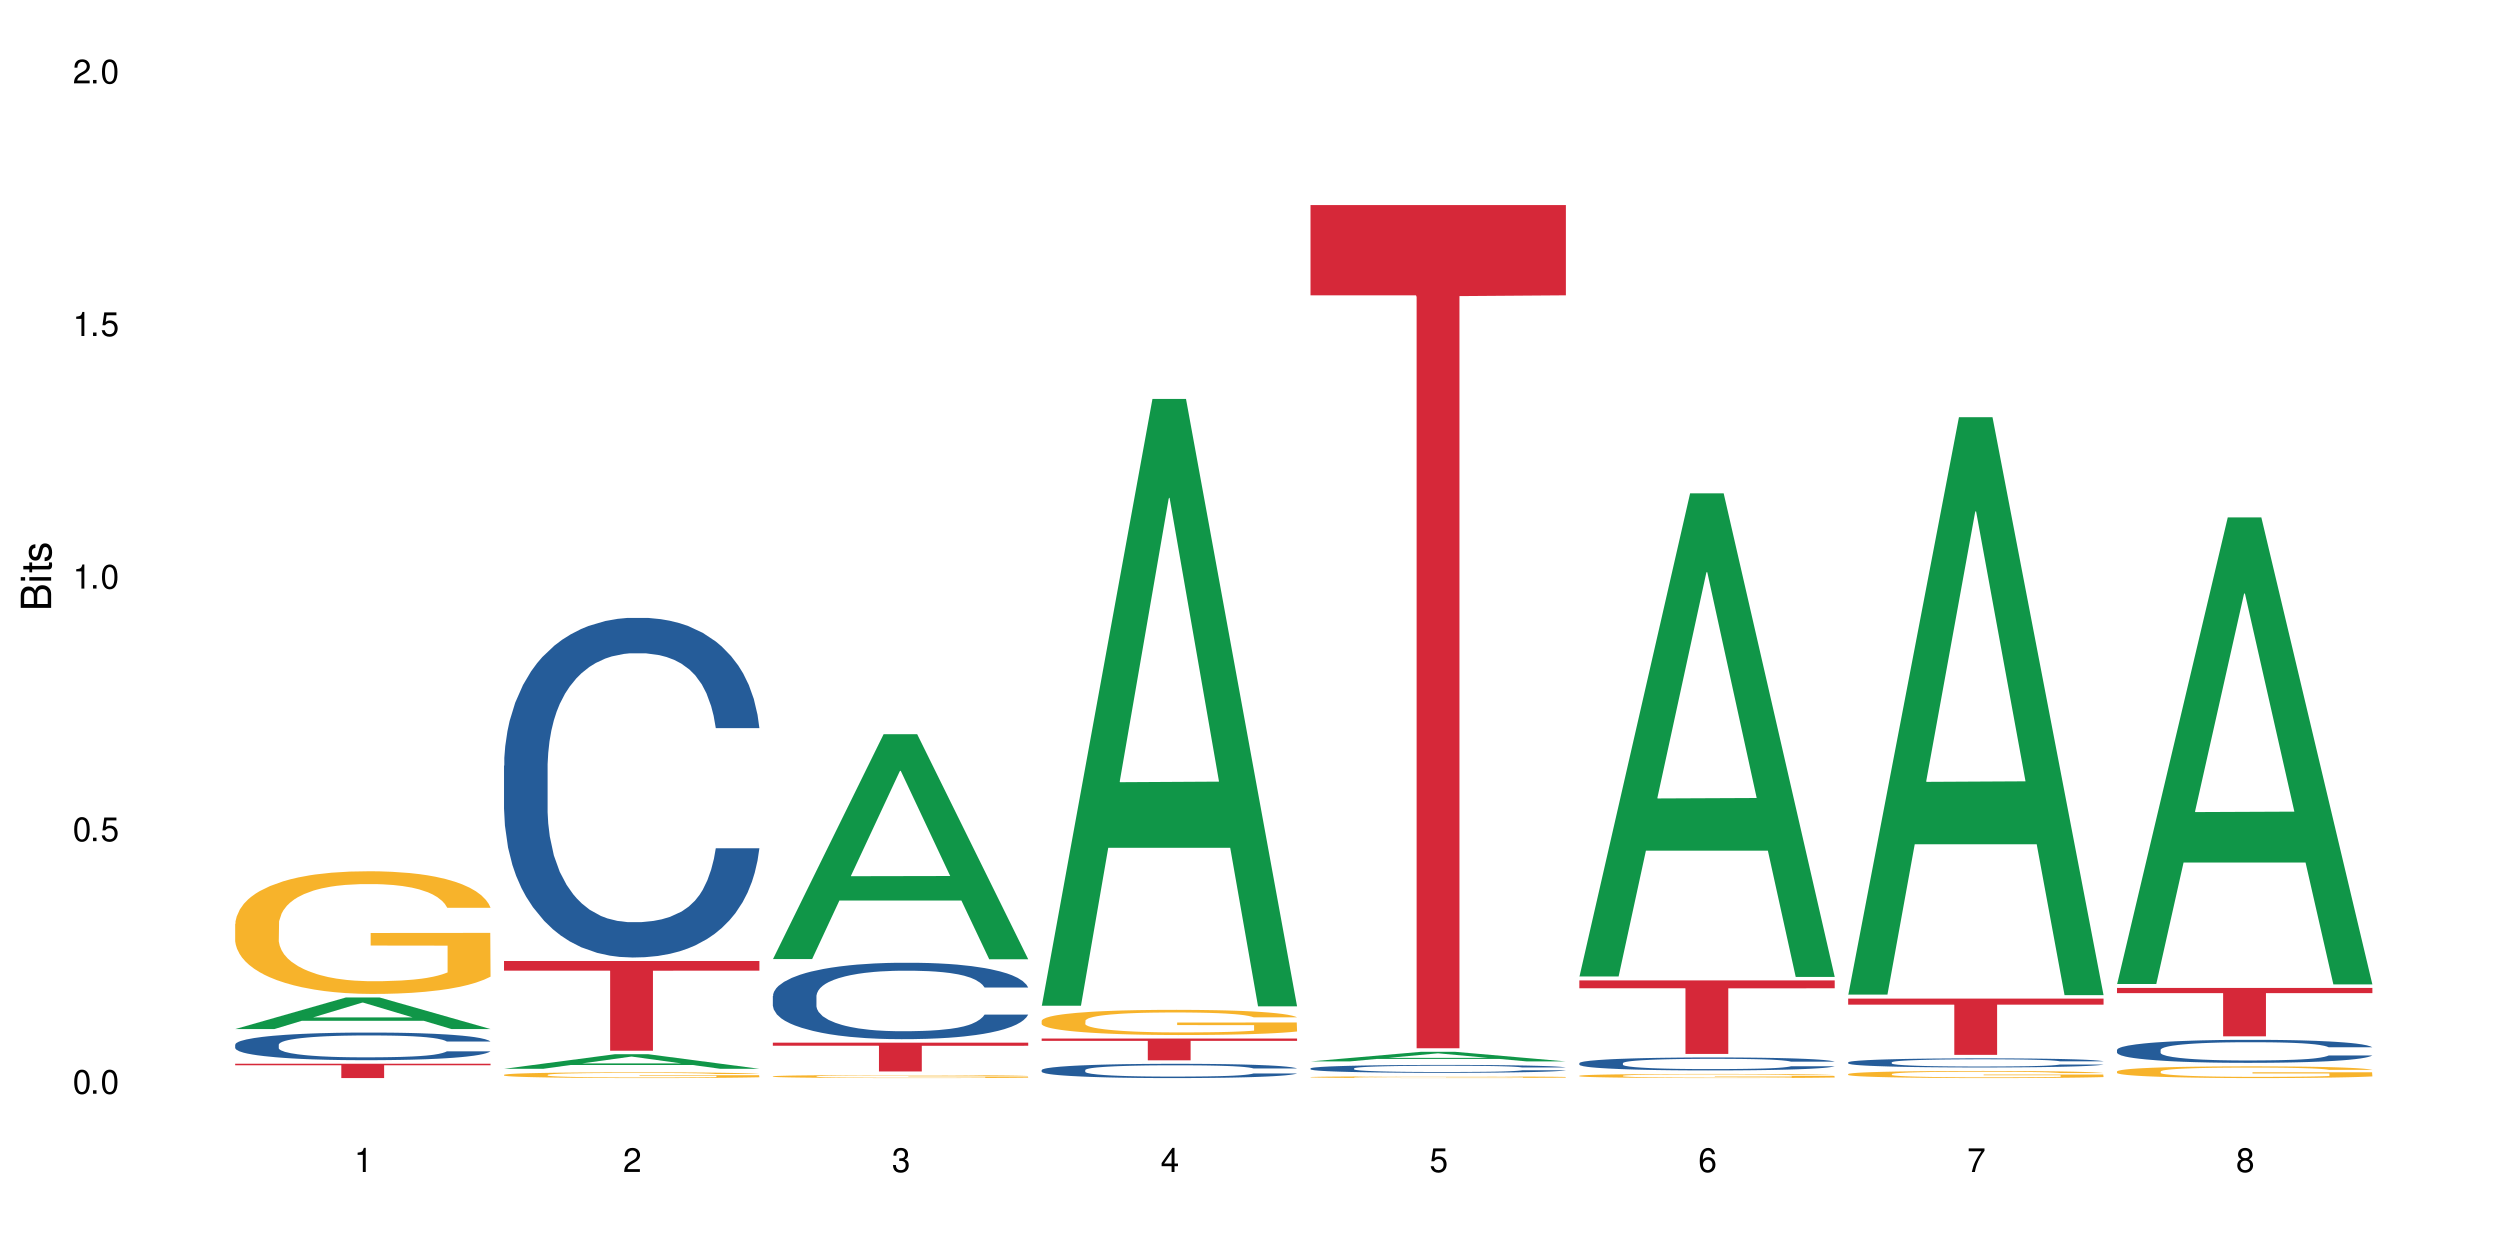 <?xml version="1.0" encoding="UTF-8"?>
<svg xmlns="http://www.w3.org/2000/svg" xmlns:xlink="http://www.w3.org/1999/xlink" width="720" height="360" viewBox="0 0 720 360">
<defs>
<g>
<g id="glyph-0-0">
</g>
<g id="glyph-0-1">
<path d="M 2.641 -6.938 C 2 -6.938 1.422 -6.656 1.078 -6.172 C 0.641 -5.562 0.406 -4.641 0.406 -3.359 C 0.406 -1.016 1.188 0.219 2.641 0.219 C 4.078 0.219 4.859 -1.016 4.859 -3.297 C 4.859 -4.641 4.656 -5.547 4.203 -6.172 C 3.844 -6.656 3.281 -6.938 2.641 -6.938 Z M 2.641 -6.188 C 3.547 -6.188 4 -5.25 4 -3.375 C 4 -1.406 3.562 -0.484 2.625 -0.484 C 1.734 -0.484 1.281 -1.438 1.281 -3.344 C 1.281 -5.25 1.734 -6.188 2.641 -6.188 Z M 2.641 -6.188 "/>
</g>
<g id="glyph-0-2">
<path d="M 1.828 -1 L 0.828 -1 L 0.828 0 L 1.828 0 Z M 1.828 -1 "/>
</g>
<g id="glyph-0-3">
<path d="M 4.562 -6.797 L 1.062 -6.797 L 0.547 -3.094 L 1.328 -3.094 C 1.719 -3.562 2.047 -3.734 2.578 -3.734 C 3.484 -3.734 4.062 -3.109 4.062 -2.094 C 4.062 -1.125 3.484 -0.531 2.578 -0.531 C 1.828 -0.531 1.375 -0.906 1.188 -1.672 L 0.328 -1.672 C 0.453 -1.109 0.547 -0.844 0.75 -0.594 C 1.125 -0.078 1.828 0.219 2.594 0.219 C 3.969 0.219 4.922 -0.781 4.922 -2.219 C 4.922 -3.562 4.031 -4.484 2.719 -4.484 C 2.25 -4.484 1.859 -4.359 1.469 -4.062 L 1.734 -5.969 L 4.562 -5.969 Z M 4.562 -6.797 "/>
</g>
<g id="glyph-0-4">
<path d="M 2.484 -4.938 L 2.484 0 L 3.328 0 L 3.328 -6.938 L 2.766 -6.938 C 2.469 -5.875 2.281 -5.734 0.984 -5.562 L 0.984 -4.938 Z M 2.484 -4.938 "/>
</g>
<g id="glyph-0-5">
<path d="M 4.859 -0.828 L 1.281 -0.828 C 1.359 -1.406 1.672 -1.781 2.5 -2.281 L 3.469 -2.828 C 4.406 -3.344 4.906 -4.062 4.906 -4.906 C 4.906 -5.484 4.672 -6.031 4.266 -6.406 C 3.859 -6.766 3.375 -6.938 2.719 -6.938 C 1.859 -6.938 1.219 -6.625 0.844 -6.031 C 0.609 -5.672 0.5 -5.234 0.484 -4.531 L 1.328 -4.531 C 1.359 -5.016 1.406 -5.281 1.531 -5.516 C 1.75 -5.938 2.188 -6.203 2.703 -6.203 C 3.469 -6.203 4.031 -5.641 4.031 -4.891 C 4.031 -4.344 3.719 -3.859 3.125 -3.516 L 2.234 -3 C 0.812 -2.172 0.406 -1.531 0.328 -0.016 L 4.859 -0.016 Z M 4.859 -0.828 "/>
</g>
<g id="glyph-0-6">
<path d="M 2.125 -3.188 L 2.578 -3.188 C 3.5 -3.188 3.984 -2.766 3.984 -1.922 C 3.984 -1.062 3.469 -0.531 2.594 -0.531 C 1.656 -0.531 1.203 -1 1.156 -2.016 L 0.312 -2.016 C 0.344 -1.453 0.438 -1.094 0.609 -0.781 C 0.953 -0.109 1.625 0.219 2.547 0.219 C 3.953 0.219 4.859 -0.625 4.859 -1.938 C 4.859 -2.828 4.516 -3.297 3.703 -3.594 C 4.344 -3.844 4.656 -4.328 4.656 -5.031 C 4.656 -6.219 3.875 -6.938 2.578 -6.938 C 1.203 -6.938 0.484 -6.172 0.453 -4.703 L 1.297 -4.703 C 1.312 -5.125 1.344 -5.359 1.453 -5.578 C 1.641 -5.969 2.062 -6.203 2.594 -6.203 C 3.344 -6.203 3.797 -5.75 3.797 -5 C 3.797 -4.516 3.609 -4.219 3.25 -4.047 C 3.016 -3.953 2.703 -3.922 2.125 -3.906 Z M 2.125 -3.188 "/>
</g>
<g id="glyph-0-7">
<path d="M 3.141 -1.672 L 3.141 0 L 3.984 0 L 3.984 -1.672 L 4.984 -1.672 L 4.984 -2.438 L 3.984 -2.438 L 3.984 -6.938 L 3.359 -6.938 L 0.266 -2.578 L 0.266 -1.672 Z M 3.141 -2.438 L 1 -2.438 L 3.141 -5.5 Z M 3.141 -2.438 "/>
</g>
<g id="glyph-0-8">
<path d="M 4.781 -5.125 C 4.609 -6.266 3.891 -6.938 2.844 -6.938 C 2.094 -6.938 1.422 -6.578 1.031 -5.953 C 0.594 -5.266 0.406 -4.422 0.406 -3.172 C 0.406 -2 0.578 -1.25 0.984 -0.641 C 1.359 -0.078 1.953 0.219 2.703 0.219 C 3.984 0.219 4.922 -0.75 4.922 -2.094 C 4.922 -3.375 4.062 -4.281 2.844 -4.281 C 2.172 -4.281 1.641 -4.031 1.281 -3.516 C 1.281 -5.234 1.828 -6.188 2.797 -6.188 C 3.391 -6.188 3.797 -5.797 3.938 -5.125 Z M 2.734 -3.531 C 3.547 -3.531 4.062 -2.953 4.062 -2.031 C 4.062 -1.156 3.484 -0.531 2.703 -0.531 C 1.922 -0.531 1.328 -1.188 1.328 -2.078 C 1.328 -2.938 1.906 -3.531 2.734 -3.531 Z M 2.734 -3.531 "/>
</g>
<g id="glyph-0-9">
<path d="M 4.984 -6.797 L 0.438 -6.797 L 0.438 -5.969 L 4.109 -5.969 C 2.5 -3.656 1.828 -2.234 1.328 0 L 2.219 0 C 2.594 -2.172 3.453 -4.047 4.984 -6.094 Z M 4.984 -6.797 "/>
</g>
<g id="glyph-0-10">
<path d="M 3.75 -3.656 C 4.469 -4.094 4.688 -4.438 4.688 -5.078 C 4.688 -6.172 3.844 -6.938 2.641 -6.938 C 1.438 -6.938 0.594 -6.172 0.594 -5.094 C 0.594 -4.438 0.812 -4.094 1.516 -3.656 C 0.734 -3.266 0.359 -2.703 0.359 -1.922 C 0.359 -0.656 1.281 0.219 2.641 0.219 C 3.984 0.219 4.922 -0.656 4.922 -1.922 C 4.922 -2.703 4.531 -3.266 3.75 -3.656 Z M 2.641 -6.188 C 3.359 -6.188 3.812 -5.75 3.812 -5.062 C 3.812 -4.406 3.344 -3.984 2.641 -3.984 C 1.922 -3.984 1.453 -4.406 1.453 -5.078 C 1.453 -5.75 1.922 -6.188 2.641 -6.188 Z M 2.641 -3.266 C 3.484 -3.266 4.062 -2.719 4.062 -1.906 C 4.062 -1.078 3.484 -0.531 2.625 -0.531 C 1.797 -0.531 1.219 -1.094 1.219 -1.906 C 1.219 -2.719 1.781 -3.266 2.641 -3.266 Z M 2.641 -3.266 "/>
</g>
<g id="glyph-1-0">
</g>
<g id="glyph-1-1">
<path d="M 0 -0.953 L 0 -4.891 C 0 -5.719 -0.234 -6.344 -0.734 -6.797 C -1.188 -7.234 -1.812 -7.469 -2.5 -7.469 C -3.547 -7.469 -4.188 -7 -4.625 -5.875 C -4.984 -6.688 -5.625 -7.094 -6.531 -7.094 C -7.172 -7.094 -7.734 -6.859 -8.141 -6.391 C -8.562 -5.922 -8.75 -5.344 -8.75 -4.5 L -8.75 -0.953 Z M -4.984 -2.062 L -7.766 -2.062 L -7.766 -4.219 C -7.766 -4.844 -7.688 -5.203 -7.453 -5.5 C -7.219 -5.812 -6.859 -5.969 -6.375 -5.969 C -5.891 -5.969 -5.531 -5.812 -5.297 -5.5 C -5.062 -5.203 -4.984 -4.844 -4.984 -4.219 Z M -0.984 -2.062 L -4 -2.062 L -4 -4.781 C -4 -5.766 -3.438 -6.359 -2.484 -6.359 C -1.547 -6.359 -0.984 -5.766 -0.984 -4.781 Z M -0.984 -2.062 "/>
</g>
<g id="glyph-1-2">
<path d="M -6.281 -1.797 L -6.281 -0.797 L 0 -0.797 L 0 -1.797 Z M -8.75 -1.797 L -8.75 -0.797 L -7.484 -0.797 L -7.484 -1.797 Z M -8.75 -1.797 "/>
</g>
<g id="glyph-1-3">
<path d="M -6.281 -3.047 L -6.281 -2.016 L -8.016 -2.016 L -8.016 -1.016 L -6.281 -1.016 L -6.281 -0.172 L -5.469 -0.172 L -5.469 -1.016 L -0.719 -1.016 C -0.078 -1.016 0.281 -1.453 0.281 -2.234 C 0.281 -2.5 0.25 -2.719 0.188 -3.047 L -0.641 -3.047 C -0.609 -2.906 -0.594 -2.766 -0.594 -2.562 C -0.594 -2.141 -0.719 -2.016 -1.156 -2.016 L -5.469 -2.016 L -5.469 -3.047 Z M -6.281 -3.047 "/>
</g>
<g id="glyph-1-4">
<path d="M -4.531 -5.25 C -5.766 -5.25 -6.469 -4.422 -6.469 -2.969 C -6.469 -1.516 -5.719 -0.562 -4.547 -0.562 C -3.562 -0.562 -3.094 -1.062 -2.734 -2.562 L -2.516 -3.484 C -2.344 -4.188 -2.094 -4.469 -1.641 -4.469 C -1.047 -4.469 -0.641 -3.875 -0.641 -3 C -0.641 -2.453 -0.797 -2 -1.062 -1.75 C -1.25 -1.594 -1.422 -1.531 -1.875 -1.469 L -1.875 -0.406 C -0.422 -0.453 0.281 -1.266 0.281 -2.922 C 0.281 -4.5 -0.5 -5.516 -1.719 -5.516 C -2.656 -5.516 -3.172 -4.984 -3.469 -3.734 L -3.703 -2.766 C -3.891 -1.953 -4.156 -1.609 -4.594 -1.609 C -5.188 -1.609 -5.547 -2.125 -5.547 -2.938 C -5.547 -3.75 -5.203 -4.172 -4.531 -4.203 Z M -4.531 -5.25 "/>
</g>
</g>
</defs>
<rect x="-72" y="-36" width="864" height="432" fill="rgb(100%, 100%, 100%)" fill-opacity="1"/>
<path fill-rule="nonzero" fill="rgb(6.275%, 58.824%, 28.235%)" fill-opacity="1" d="M 67.73 296.363 L 67.809 296.355 L 99.637 287.266 L 109.301 287.266 L 141.281 296.371 L 130.047 296.371 L 122.031 293.996 L 86.906 293.996 L 79.047 296.363 L 67.73 296.363 L 90.285 293.012 L 118.809 293.004 L 104.586 288.754 L 104.43 288.746 L 104.27 288.77 L 90.207 293.004 L 90.285 293.012 Z M 67.73 296.363 "/>
<path fill-rule="nonzero" fill="rgb(14.51%, 36.078%, 60%)" fill-opacity="1" d="M 67.73 300.844 L 67.82 300.836 L 67.82 300.66 L 68.09 300.387 L 68.719 300.035 L 69.344 299.797 L 70.961 299.367 L 73.203 298.953 L 75.535 298.633 L 77.238 298.445 L 78.766 298.297 L 82.262 298.027 L 84.504 297.891 L 86.926 297.766 L 89.887 297.645 L 92.039 297.57 L 96.883 297.453 L 100.469 297.402 L 103.25 297.383 L 109.262 297.383 L 112.848 297.41 L 115.449 297.445 L 118.32 297.504 L 120.742 297.57 L 124.957 297.73 L 128.727 297.934 L 130.43 298.051 L 133.121 298.277 L 135.184 298.496 L 136.617 298.684 L 138.234 298.953 L 139.668 299.281 L 140.746 299.652 L 141.281 299.965 L 128.727 299.965 L 128.098 299.672 L 127.379 299.445 L 126.035 299.148 L 124.688 298.938 L 122.805 298.727 L 121.102 298.59 L 118.77 298.449 L 116.707 298.363 L 114.555 298.297 L 112.488 298.254 L 108.543 298.211 L 103.969 298.211 L 102.266 298.227 L 98.766 298.285 L 96.883 298.336 L 94.191 298.438 L 92.309 298.531 L 90.066 298.676 L 88.539 298.801 L 86.656 298.988 L 85.312 299.156 L 83.785 299.395 L 82.891 299.578 L 82.082 299.781 L 81.363 300.023 L 80.828 300.277 L 80.469 300.547 L 80.289 300.809 L 80.289 301.934 L 80.469 302.195 L 80.918 302.5 L 82.082 302.945 L 83.785 303.332 L 85.762 303.637 L 87.645 303.855 L 88.719 303.957 L 90.156 304.07 L 92.398 304.219 L 95.629 304.363 L 97.512 304.422 L 100.383 304.48 L 103.34 304.508 L 107.289 304.508 L 110.785 304.48 L 113.117 304.441 L 115.539 304.387 L 118.859 304.262 L 120.922 304.145 L 122.715 304.008 L 124.062 303.867 L 124.957 303.754 L 126.305 303.527 L 127.379 303.281 L 128.188 303.023 L 128.727 302.777 L 141.281 302.777 L 140.746 303.07 L 139.938 303.352 L 139.129 303.562 L 137.875 303.816 L 136.441 304.043 L 134.375 304.297 L 132.672 304.465 L 130.43 304.648 L 128.367 304.785 L 126.125 304.91 L 122.805 305.055 L 120.652 305.125 L 118.32 305.191 L 115.539 305.25 L 112.043 305.301 L 108.273 305.332 L 104.777 305.336 L 101.008 305.324 L 98.227 305.293 L 94.551 305.227 L 89.977 305.098 L 86.656 304.961 L 84.055 304.82 L 81.812 304.676 L 79.301 304.48 L 76.074 304.16 L 74.098 303.914 L 72.754 303.707 L 71.23 303.426 L 70.152 303.172 L 68.898 302.762 L 68 302.246 L 67.73 301.848 Z M 67.73 300.844 "/>
<path fill-rule="nonzero" fill="rgb(96.863%, 70.196%, 16.863%)" fill-opacity="1" d="M 67.73 266.055 L 67.82 266.023 L 67.82 265.375 L 68.18 263.926 L 69.078 261.922 L 70.242 260.277 L 71.5 258.988 L 72.305 258.309 L 73.652 257.34 L 74.816 256.629 L 77.777 255.18 L 81.543 253.824 L 83.609 253.242 L 85.941 252.695 L 89.258 252.082 L 90.785 251.855 L 95.449 251.34 L 100.738 251.016 L 106.57 250.918 L 109.262 250.949 L 112.938 251.082 L 117.961 251.434 L 120.832 251.758 L 123.074 252.082 L 125.406 252.5 L 128.277 253.145 L 130.969 253.922 L 133.121 254.695 L 135.273 255.664 L 137.066 256.695 L 138.594 257.824 L 139.938 259.18 L 140.746 260.309 L 141.281 261.438 L 128.816 261.438 L 128.098 260.309 L 127.289 259.438 L 125.945 258.375 L 124.598 257.598 L 123.254 256.984 L 120.742 256.148 L 118.59 255.629 L 115.898 255.18 L 113.297 254.887 L 110.336 254.695 L 108.543 254.629 L 103.789 254.629 L 99.484 254.855 L 96.973 255.113 L 95.18 255.371 L 92.668 255.855 L 91.141 256.242 L 90.246 256.5 L 87.555 257.504 L 85.762 258.406 L 84.773 259.02 L 83.52 259.988 L 82.621 260.859 L 81.633 262.148 L 81.098 263.117 L 80.379 265.312 L 80.289 271.121 L 80.559 272.348 L 81.098 273.668 L 81.812 274.832 L 82.891 276.059 L 83.965 276.992 L 85.852 278.254 L 87.465 279.09 L 88.719 279.641 L 91.141 280.512 L 92.129 280.801 L 94.461 281.383 L 96.883 281.836 L 99.844 282.223 L 102.086 282.414 L 105.672 282.578 L 110.246 282.578 L 115.629 282.383 L 119.039 282.125 L 121.371 281.867 L 122.895 281.641 L 124.777 281.285 L 126.125 280.965 L 127.379 280.609 L 128.906 280.059 L 128.906 272.348 L 106.75 272.316 L 106.75 268.699 L 141.195 268.668 L 141.281 281.285 L 139.398 282.156 L 137.066 282.996 L 134.824 283.641 L 132.492 284.191 L 129.176 284.805 L 126.484 285.191 L 122.355 285.641 L 118.59 285.934 L 114.645 286.125 L 111.145 286.223 L 107.02 286.254 L 103.34 286.191 L 99.395 285.996 L 96.254 285.738 L 93.383 285.418 L 90.516 284.996 L 86.926 284.32 L 84.594 283.77 L 82.172 283.094 L 79.75 282.285 L 77.598 281.414 L 76.164 280.738 L 74.727 279.961 L 73.203 278.996 L 71.766 277.898 L 70.691 276.898 L 69.703 275.766 L 68.988 274.703 L 68.27 273.25 L 67.91 272.09 L 67.73 271.09 Z M 67.73 266.055 "/>
<path fill-rule="nonzero" fill="rgb(83.922%, 15.686%, 22.353%)" fill-opacity="1" d="M 67.73 306.348 L 141.281 306.348 L 141.281 306.789 L 110.629 306.793 L 110.629 310.488 L 98.297 310.488 L 98.297 306.797 L 98.117 306.789 L 67.73 306.789 Z M 67.73 306.348 "/>
<path fill-rule="nonzero" fill="rgb(6.275%, 58.824%, 28.235%)" fill-opacity="1" d="M 145.156 307.812 L 145.234 307.809 L 177.059 303.617 L 186.723 303.617 L 218.707 307.816 L 207.469 307.816 L 199.453 306.719 L 164.328 306.719 L 156.469 307.812 L 145.156 307.812 L 167.707 306.266 L 196.23 306.262 L 182.008 304.305 L 181.852 304.301 L 181.695 304.312 L 167.629 306.262 L 167.707 306.266 Z M 145.156 307.812 "/>
<path fill-rule="nonzero" fill="rgb(14.51%, 36.078%, 60%)" fill-opacity="1" d="M 145.156 220.516 L 145.242 220.426 L 145.242 218.281 L 145.512 214.883 L 146.141 210.594 L 146.77 207.641 L 148.383 202.367 L 150.625 197.27 L 152.957 193.336 L 154.664 191.012 L 156.188 189.227 L 159.684 185.918 L 161.93 184.219 L 164.352 182.699 L 167.309 181.18 L 169.461 180.285 L 174.305 178.855 L 177.895 178.227 L 180.676 177.961 L 186.684 177.961 L 190.273 178.316 L 192.875 178.766 L 195.742 179.48 L 198.164 180.285 L 202.383 182.25 L 206.148 184.754 L 207.852 186.184 L 210.543 188.957 L 212.605 191.641 L 214.043 193.965 L 215.656 197.27 L 217.094 201.293 L 218.168 205.855 L 218.707 209.699 L 206.148 209.699 L 205.52 206.121 L 204.805 203.352 L 203.457 199.684 L 202.113 197.094 L 200.23 194.5 L 198.523 192.801 L 196.191 191.102 L 194.129 190.031 L 191.977 189.227 L 189.914 188.688 L 185.969 188.152 L 181.391 188.152 L 179.688 188.332 L 176.191 189.047 L 174.305 189.672 L 171.613 190.922 L 169.73 192.086 L 167.488 193.875 L 165.965 195.395 L 164.082 197.719 L 162.734 199.773 L 161.211 202.727 L 160.312 204.961 L 159.508 207.465 L 158.789 210.414 L 158.25 213.543 L 157.891 216.852 L 157.711 220.07 L 157.711 233.926 L 157.891 237.145 L 158.34 240.898 L 159.508 246.352 L 161.211 251.094 L 163.184 254.848 L 165.066 257.527 L 166.145 258.781 L 167.578 260.211 L 169.82 262 L 173.051 263.789 L 174.934 264.504 L 177.805 265.219 L 180.766 265.574 L 184.711 265.574 L 188.211 265.219 L 190.543 264.77 L 192.965 264.055 L 196.281 262.535 L 198.344 261.105 L 200.141 259.406 L 201.484 257.707 L 202.383 256.277 L 203.727 253.504 L 204.805 250.465 L 205.609 247.336 L 206.148 244.297 L 218.707 244.297 L 218.168 247.875 L 217.359 251.359 L 216.555 253.953 L 215.297 257.082 L 213.863 259.852 L 211.801 262.984 L 210.094 265.039 L 207.852 267.273 L 205.789 268.973 L 203.547 270.492 L 200.23 272.281 L 198.074 273.176 L 195.742 273.98 L 192.965 274.695 L 189.465 275.32 L 185.699 275.676 L 182.199 275.766 L 178.434 275.59 L 175.652 275.23 L 171.973 274.426 L 167.398 272.816 L 164.082 271.117 L 161.48 269.418 L 159.238 267.633 L 156.727 265.219 L 153.496 261.285 L 151.523 258.242 L 150.176 255.742 L 148.652 252.254 L 147.574 249.125 L 146.32 244.117 L 145.422 237.77 L 145.156 232.855 Z M 145.156 220.516 "/>
<path fill-rule="nonzero" fill="rgb(96.863%, 70.196%, 16.863%)" fill-opacity="1" d="M 145.156 309.535 L 145.242 309.535 L 145.242 309.504 L 145.602 309.438 L 146.5 309.344 L 147.664 309.266 L 148.922 309.203 L 149.73 309.172 L 151.074 309.129 L 152.242 309.094 L 155.199 309.027 L 158.969 308.961 L 161.031 308.934 L 163.363 308.91 L 166.684 308.879 L 168.207 308.871 L 172.871 308.844 L 178.164 308.832 L 183.992 308.824 L 186.684 308.828 L 190.363 308.832 L 195.387 308.852 L 198.254 308.863 L 200.496 308.879 L 202.828 308.898 L 205.699 308.93 L 208.391 308.965 L 210.543 309.004 L 212.695 309.047 L 214.492 309.098 L 216.016 309.148 L 217.359 309.215 L 218.168 309.266 L 218.707 309.32 L 206.238 309.32 L 205.52 309.266 L 204.715 309.227 L 203.367 309.176 L 202.023 309.141 L 200.676 309.109 L 198.164 309.07 L 196.012 309.047 L 193.32 309.027 L 190.723 309.012 L 187.762 309.004 L 185.969 309 L 181.211 309 L 176.906 309.012 L 174.395 309.023 L 172.602 309.035 L 170.09 309.059 L 168.566 309.074 L 167.668 309.09 L 164.977 309.137 L 163.184 309.176 L 162.195 309.207 L 160.941 309.25 L 160.043 309.293 L 159.059 309.352 L 158.52 309.398 L 157.801 309.504 L 157.711 309.773 L 157.98 309.832 L 158.52 309.895 L 159.238 309.949 L 160.312 310.008 L 161.391 310.051 L 163.273 310.109 L 164.887 310.148 L 166.145 310.176 L 168.566 310.215 L 169.551 310.23 L 171.883 310.258 L 174.305 310.277 L 177.266 310.297 L 179.508 310.305 L 183.098 310.312 L 187.672 310.312 L 193.055 310.305 L 196.461 310.293 L 198.793 310.281 L 200.32 310.27 L 202.203 310.254 L 203.547 310.238 L 204.805 310.223 L 206.328 310.195 L 206.328 309.832 L 184.172 309.832 L 184.172 309.66 L 218.617 309.66 L 218.707 310.254 L 216.824 310.293 L 214.492 310.332 L 212.25 310.363 L 209.918 310.391 L 206.598 310.418 L 203.906 310.438 L 199.781 310.457 L 196.012 310.473 L 192.066 310.48 L 188.566 310.484 L 184.441 310.488 L 180.766 310.484 L 176.816 310.473 L 173.68 310.461 L 170.809 310.445 L 167.938 310.426 L 164.352 310.395 L 162.016 310.371 L 159.594 310.34 L 157.172 310.301 L 155.02 310.258 L 153.586 310.227 L 152.152 310.191 L 150.625 310.145 L 149.191 310.094 L 148.113 310.047 L 147.129 309.992 L 146.41 309.945 L 145.691 309.875 L 145.332 309.82 L 145.156 309.773 Z M 145.156 309.535 "/>
<path fill-rule="nonzero" fill="rgb(83.922%, 15.686%, 22.353%)" fill-opacity="1" d="M 145.156 276.777 L 218.707 276.777 L 218.707 279.543 L 188.051 279.566 L 188.051 302.609 L 175.719 302.609 L 175.719 279.59 L 175.539 279.543 L 145.156 279.543 Z M 145.156 276.777 "/>
<path fill-rule="nonzero" fill="rgb(6.275%, 58.824%, 28.235%)" fill-opacity="1" d="M 222.578 276.211 L 222.656 276.148 L 254.48 211.449 L 264.148 211.449 L 296.129 276.27 L 284.895 276.27 L 276.879 259.348 L 241.75 259.348 L 233.895 276.211 L 222.578 276.211 L 245.129 252.348 L 273.656 252.289 L 259.434 222.039 L 259.273 221.977 L 259.117 222.16 L 245.051 252.289 L 245.129 252.348 Z M 222.578 276.211 "/>
<path fill-rule="nonzero" fill="rgb(14.51%, 36.078%, 60%)" fill-opacity="1" d="M 222.578 286.852 L 222.668 286.832 L 222.668 286.352 L 222.938 285.586 L 223.562 284.621 L 224.191 283.957 L 225.809 282.77 L 228.051 281.625 L 230.383 280.738 L 232.086 280.215 L 233.609 279.812 L 237.109 279.07 L 239.352 278.688 L 241.773 278.344 L 244.734 278.004 L 246.887 277.801 L 251.73 277.48 L 255.316 277.34 L 258.098 277.281 L 264.109 277.281 L 267.695 277.359 L 270.297 277.461 L 273.168 277.621 L 275.59 277.801 L 279.805 278.246 L 283.57 278.809 L 285.277 279.129 L 287.969 279.754 L 290.031 280.355 L 291.465 280.879 L 293.082 281.625 L 294.516 282.527 L 295.59 283.555 L 296.129 284.418 L 283.57 284.418 L 282.945 283.613 L 282.227 282.992 L 280.883 282.168 L 279.535 281.582 L 277.652 281 L 275.949 280.617 L 273.617 280.234 L 271.551 279.996 L 269.398 279.812 L 267.336 279.691 L 263.391 279.574 L 258.816 279.574 L 257.109 279.613 L 253.613 279.773 L 251.73 279.914 L 249.039 280.195 L 247.156 280.457 L 244.914 280.859 L 243.387 281.203 L 241.504 281.723 L 240.16 282.188 L 238.633 282.852 L 237.738 283.352 L 236.93 283.918 L 236.211 284.578 L 235.672 285.285 L 235.316 286.027 L 235.137 286.754 L 235.137 289.871 L 235.316 290.594 L 235.762 291.438 L 236.93 292.664 L 238.633 293.73 L 240.605 294.574 L 242.492 295.18 L 243.566 295.461 L 245.004 295.781 L 247.246 296.184 L 250.473 296.586 L 252.355 296.746 L 255.227 296.906 L 258.188 296.988 L 262.133 296.988 L 265.633 296.906 L 267.965 296.809 L 270.387 296.648 L 273.707 296.305 L 275.77 295.984 L 277.562 295.602 L 278.906 295.219 L 279.805 294.898 L 281.148 294.273 L 282.227 293.59 L 283.035 292.887 L 283.57 292.203 L 296.129 292.203 L 295.59 293.008 L 294.785 293.789 L 293.977 294.375 L 292.723 295.078 L 291.285 295.703 L 289.223 296.406 L 287.52 296.867 L 285.277 297.371 L 283.215 297.754 L 280.973 298.094 L 277.652 298.496 L 275.5 298.699 L 273.168 298.879 L 270.387 299.039 L 266.887 299.18 L 263.121 299.262 L 259.621 299.281 L 255.855 299.242 L 253.074 299.16 L 249.398 298.98 L 244.824 298.617 L 241.504 298.234 L 238.902 297.852 L 236.66 297.449 L 234.148 296.906 L 230.918 296.023 L 228.945 295.34 L 227.602 294.777 L 226.074 293.992 L 225 293.289 L 223.742 292.16 L 222.848 290.734 L 222.578 289.629 Z M 222.578 286.852 "/>
<path fill-rule="nonzero" fill="rgb(96.863%, 70.196%, 16.863%)" fill-opacity="1" d="M 222.578 309.977 L 222.668 309.977 L 222.668 309.961 L 223.027 309.922 L 223.922 309.871 L 225.09 309.832 L 226.344 309.801 L 227.152 309.781 L 228.496 309.758 L 229.664 309.738 L 232.625 309.703 L 236.391 309.668 L 238.453 309.652 L 240.785 309.641 L 244.105 309.625 L 245.629 309.617 L 250.293 309.605 L 255.586 309.598 L 261.418 309.594 L 264.109 309.598 L 267.785 309.598 L 272.809 309.609 L 275.68 309.617 L 277.922 309.625 L 280.254 309.637 L 283.125 309.652 L 285.816 309.672 L 287.969 309.691 L 290.121 309.715 L 291.914 309.742 L 293.438 309.77 L 294.785 309.805 L 295.59 309.832 L 296.129 309.859 L 283.66 309.859 L 282.945 309.832 L 282.137 309.809 L 280.793 309.785 L 279.445 309.766 L 278.102 309.75 L 275.59 309.727 L 273.438 309.715 L 270.746 309.703 L 268.145 309.695 L 265.184 309.691 L 263.391 309.688 L 258.637 309.688 L 254.332 309.695 L 251.82 309.703 L 250.023 309.707 L 247.512 309.719 L 245.988 309.73 L 245.094 309.734 L 242.402 309.762 L 240.605 309.785 L 239.621 309.801 L 238.363 309.824 L 237.469 309.848 L 236.48 309.879 L 235.941 309.902 L 235.227 309.957 L 235.137 310.105 L 235.406 310.137 L 235.941 310.168 L 236.66 310.199 L 237.738 310.23 L 238.812 310.254 L 240.695 310.285 L 242.312 310.305 L 243.566 310.32 L 245.988 310.34 L 246.977 310.348 L 249.309 310.363 L 251.73 310.375 L 254.691 310.387 L 256.934 310.391 L 260.52 310.395 L 265.094 310.395 L 270.477 310.391 L 273.887 310.383 L 276.219 310.375 L 277.742 310.371 L 279.625 310.359 L 280.973 310.352 L 282.227 310.344 L 283.75 310.332 L 283.75 310.137 L 261.598 310.137 L 261.598 310.043 L 296.039 310.043 L 296.129 310.359 L 294.246 310.383 L 291.914 310.406 L 289.672 310.422 L 287.34 310.434 L 284.02 310.449 L 281.328 310.461 L 277.203 310.473 L 273.438 310.477 L 269.488 310.484 L 265.992 310.484 L 261.867 310.488 L 258.188 310.484 L 254.242 310.48 L 251.102 310.473 L 248.23 310.465 L 245.359 310.453 L 241.773 310.438 L 239.441 310.426 L 234.598 310.387 L 232.445 310.363 L 231.008 310.348 L 229.574 310.328 L 228.051 310.305 L 226.613 310.277 L 225.539 310.25 L 224.551 310.223 L 223.832 310.195 L 223.117 310.16 L 222.758 310.129 L 222.578 310.105 Z M 222.578 309.977 "/>
<path fill-rule="nonzero" fill="rgb(83.922%, 15.686%, 22.353%)" fill-opacity="1" d="M 222.578 300.289 L 296.129 300.289 L 296.129 301.18 L 265.477 301.188 L 265.477 308.586 L 253.141 308.586 L 253.141 301.195 L 252.965 301.18 L 222.578 301.18 Z M 222.578 300.289 "/>
<path fill-rule="nonzero" fill="rgb(6.275%, 58.824%, 28.235%)" fill-opacity="1" d="M 300 289.66 L 300.078 289.496 L 331.906 114.902 L 341.57 114.902 L 373.555 289.824 L 362.316 289.824 L 354.301 244.164 L 319.176 244.164 L 311.316 289.66 L 300 289.66 L 322.555 225.273 L 351.078 225.109 L 336.855 143.48 L 336.699 143.316 L 336.543 143.809 L 322.477 225.109 L 322.555 225.273 Z M 300 289.66 "/>
<path fill-rule="nonzero" fill="rgb(14.51%, 36.078%, 60%)" fill-opacity="1" d="M 300 308.168 L 300.09 308.164 L 300.09 308.074 L 300.359 307.93 L 300.988 307.75 L 301.617 307.625 L 303.23 307.406 L 305.473 307.191 L 307.805 307.027 L 309.508 306.93 L 311.035 306.852 L 314.531 306.715 L 316.773 306.641 L 319.195 306.578 L 322.156 306.516 L 324.309 306.477 L 329.152 306.418 L 332.742 306.391 L 335.52 306.379 L 341.531 306.379 L 345.117 306.395 L 347.719 306.414 L 350.59 306.445 L 353.012 306.477 L 357.227 306.559 L 360.996 306.664 L 362.699 306.727 L 365.391 306.84 L 367.453 306.953 L 368.891 307.051 L 370.504 307.191 L 371.938 307.359 L 373.016 307.551 L 373.555 307.711 L 360.996 307.711 L 360.367 307.562 L 359.648 307.445 L 358.305 307.293 L 356.961 307.184 L 355.074 307.074 L 353.371 307.004 L 351.039 306.93 L 348.977 306.887 L 346.824 306.852 L 344.762 306.832 L 340.812 306.809 L 336.238 306.809 L 334.535 306.816 L 331.035 306.844 L 329.152 306.871 L 326.461 306.926 L 324.578 306.973 L 322.336 307.047 L 320.812 307.113 L 318.926 307.211 L 317.582 307.297 L 316.059 307.418 L 315.16 307.512 L 314.352 307.617 L 313.637 307.742 L 313.098 307.875 L 312.738 308.012 L 312.559 308.148 L 312.559 308.73 L 312.738 308.863 L 313.188 309.023 L 314.352 309.25 L 316.059 309.449 L 318.031 309.609 L 319.914 309.723 L 320.992 309.773 L 322.426 309.832 L 324.668 309.91 L 327.898 309.984 L 329.781 310.012 L 332.652 310.043 L 335.609 310.059 L 339.559 310.059 L 343.055 310.043 L 345.387 310.023 L 347.809 309.996 L 351.129 309.93 L 353.191 309.871 L 354.984 309.801 L 356.332 309.727 L 357.227 309.668 L 358.574 309.551 L 359.648 309.426 L 360.457 309.293 L 360.996 309.164 L 373.555 309.164 L 373.016 309.316 L 372.207 309.461 L 371.402 309.57 L 370.145 309.703 L 368.711 309.816 L 366.645 309.949 L 364.941 310.035 L 362.699 310.129 L 360.637 310.203 L 358.395 310.266 L 355.074 310.34 L 352.922 310.379 L 350.59 310.41 L 347.809 310.441 L 344.312 310.469 L 340.543 310.484 L 337.047 310.488 L 333.277 310.48 L 330.5 310.465 L 326.82 310.43 L 322.246 310.363 L 318.926 310.293 L 316.324 310.219 L 314.082 310.145 L 311.57 310.043 L 308.344 309.879 L 306.371 309.75 L 305.023 309.645 L 303.5 309.5 L 302.422 309.367 L 301.168 309.156 L 300.27 308.891 L 300 308.684 Z M 300 308.168 "/>
<path fill-rule="nonzero" fill="rgb(96.863%, 70.196%, 16.863%)" fill-opacity="1" d="M 300 293.941 L 300.09 293.934 L 300.09 293.801 L 300.449 293.504 L 301.348 293.094 L 302.512 292.754 L 303.77 292.488 L 304.574 292.352 L 305.922 292.152 L 307.086 292.008 L 310.047 291.707 L 313.816 291.43 L 315.879 291.309 L 318.211 291.199 L 321.527 291.07 L 323.055 291.023 L 327.719 290.918 L 333.012 290.852 L 338.84 290.832 L 341.531 290.84 L 345.207 290.867 L 350.23 290.938 L 353.102 291.004 L 355.344 291.07 L 357.676 291.156 L 360.547 291.289 L 363.238 291.449 L 365.391 291.609 L 367.543 291.809 L 369.336 292.02 L 370.863 292.25 L 372.207 292.531 L 373.016 292.762 L 373.555 292.992 L 361.086 292.992 L 360.367 292.762 L 359.559 292.582 L 358.215 292.363 L 356.871 292.203 L 355.523 292.078 L 353.012 291.906 L 350.859 291.801 L 348.168 291.707 L 345.566 291.648 L 342.609 291.609 L 340.812 291.594 L 336.059 291.594 L 331.754 291.641 L 329.242 291.695 L 327.449 291.746 L 324.938 291.848 L 323.414 291.926 L 322.516 291.98 L 319.824 292.184 L 318.031 292.371 L 317.043 292.496 L 315.789 292.695 L 314.891 292.875 L 313.902 293.141 L 313.367 293.336 L 312.648 293.789 L 312.559 294.98 L 312.828 295.234 L 313.367 295.504 L 314.082 295.742 L 315.16 295.996 L 316.234 296.188 L 318.121 296.445 L 319.734 296.617 L 320.992 296.73 L 323.414 296.91 L 324.398 296.969 L 326.73 297.09 L 329.152 297.18 L 332.113 297.262 L 334.355 297.301 L 337.941 297.332 L 342.52 297.332 L 347.898 297.293 L 351.309 297.242 L 353.641 297.188 L 355.164 297.141 L 357.047 297.066 L 358.395 297.004 L 359.648 296.93 L 361.176 296.816 L 361.176 295.234 L 339.02 295.227 L 339.02 294.484 L 373.465 294.477 L 373.555 297.066 L 371.668 297.246 L 369.336 297.418 L 367.094 297.551 L 364.762 297.664 L 361.445 297.789 L 358.754 297.871 L 354.629 297.961 L 350.859 298.023 L 346.914 298.062 L 343.414 298.082 L 339.289 298.09 L 335.609 298.074 L 331.664 298.035 L 328.523 297.984 L 325.656 297.918 L 322.785 297.832 L 319.195 297.691 L 316.863 297.578 L 314.441 297.438 L 312.02 297.273 L 309.867 297.094 L 308.434 296.957 L 306.996 296.797 L 305.473 296.598 L 304.039 296.371 L 302.961 296.168 L 301.973 295.934 L 301.258 295.715 L 300.539 295.418 L 300.18 295.18 L 300 294.973 Z M 300 293.941 "/>
<path fill-rule="nonzero" fill="rgb(83.922%, 15.686%, 22.353%)" fill-opacity="1" d="M 300 299.098 L 373.555 299.098 L 373.555 299.77 L 342.898 299.777 L 342.898 305.371 L 330.566 305.371 L 330.566 299.781 L 330.387 299.77 L 300 299.77 Z M 300 299.098 "/>
<path fill-rule="nonzero" fill="rgb(6.275%, 58.824%, 28.235%)" fill-opacity="1" d="M 377.426 305.688 L 377.504 305.684 L 409.328 302.914 L 418.992 302.914 L 450.977 305.691 L 439.738 305.691 L 431.723 304.965 L 396.598 304.965 L 388.738 305.688 L 377.426 305.688 L 399.977 304.664 L 428.504 304.664 L 414.277 303.367 L 414.121 303.363 L 413.965 303.371 L 399.898 304.664 L 399.977 304.664 Z M 377.426 305.688 "/>
<path fill-rule="nonzero" fill="rgb(14.51%, 36.078%, 60%)" fill-opacity="1" d="M 377.426 307.688 L 377.516 307.688 L 377.516 307.637 L 377.781 307.559 L 378.41 307.457 L 379.039 307.391 L 380.652 307.266 L 382.895 307.148 L 385.227 307.059 L 386.934 307.004 L 388.457 306.961 L 391.957 306.883 L 394.199 306.844 L 396.621 306.809 L 399.578 306.773 L 401.734 306.754 L 406.574 306.719 L 410.164 306.707 L 412.945 306.699 L 418.953 306.699 L 422.543 306.707 L 425.145 306.719 L 428.016 306.734 L 430.438 306.754 L 434.652 306.801 L 438.418 306.859 L 440.125 306.891 L 442.812 306.957 L 444.879 307.02 L 446.312 307.07 L 447.926 307.148 L 449.363 307.242 L 450.438 307.348 L 450.977 307.438 L 438.418 307.438 L 437.789 307.355 L 437.074 307.289 L 435.727 307.203 L 434.383 307.145 L 432.5 307.086 L 430.793 307.043 L 428.461 307.004 L 426.398 306.98 L 424.246 306.961 L 422.184 306.949 L 418.238 306.938 L 413.664 306.938 L 411.957 306.941 L 408.461 306.957 L 406.574 306.973 L 403.887 307 L 402 307.027 L 399.758 307.07 L 398.234 307.105 L 396.352 307.16 L 395.004 307.207 L 393.48 307.273 L 392.582 307.328 L 391.777 307.387 L 391.059 307.453 L 390.52 307.527 L 390.16 307.602 L 389.98 307.68 L 389.98 308 L 390.16 308.074 L 390.609 308.16 L 391.777 308.289 L 393.48 308.398 L 395.453 308.484 L 397.336 308.547 L 398.414 308.578 L 399.848 308.609 L 402.09 308.652 L 405.32 308.695 L 407.203 308.711 L 410.074 308.727 L 413.035 308.734 L 416.98 308.734 L 420.48 308.727 L 422.812 308.715 L 425.234 308.699 L 428.551 308.664 L 430.613 308.633 L 432.41 308.594 L 433.754 308.551 L 434.652 308.52 L 435.996 308.453 L 437.074 308.383 L 437.879 308.312 L 438.418 308.242 L 450.977 308.242 L 450.438 308.324 L 449.633 308.406 L 448.824 308.465 L 447.566 308.539 L 446.133 308.602 L 444.07 308.676 L 442.367 308.723 L 440.125 308.773 L 438.059 308.812 L 435.816 308.848 L 432.5 308.891 L 430.348 308.91 L 428.016 308.93 L 425.234 308.945 L 421.734 308.961 L 417.969 308.969 L 414.469 308.973 L 410.703 308.969 L 407.922 308.961 L 404.242 308.941 L 399.668 308.902 L 396.352 308.863 L 393.75 308.824 L 391.508 308.781 L 388.996 308.727 L 385.766 308.637 L 383.793 308.566 L 382.449 308.508 L 380.922 308.426 L 379.848 308.352 L 378.59 308.238 L 377.695 308.09 L 377.426 307.977 Z M 377.426 307.688 "/>
<path fill-rule="nonzero" fill="rgb(96.863%, 70.196%, 16.863%)" fill-opacity="1" d="M 377.426 310.199 L 377.516 310.199 L 377.516 310.188 L 377.871 310.168 L 378.77 310.141 L 379.938 310.117 L 381.191 310.098 L 382 310.086 L 383.344 310.074 L 384.512 310.062 L 387.469 310.043 L 391.238 310.023 L 393.301 310.016 L 395.633 310.008 L 398.953 310 L 400.477 309.996 L 405.141 309.988 L 410.434 309.984 L 416.262 309.98 L 418.953 309.98 L 422.633 309.984 L 427.656 309.988 L 430.527 309.992 L 432.77 310 L 435.102 310.004 L 437.969 310.012 L 440.66 310.023 L 442.812 310.035 L 444.969 310.051 L 446.762 310.062 L 448.285 310.082 L 449.633 310.102 L 450.438 310.117 L 450.977 310.133 L 438.508 310.133 L 437.789 310.117 L 436.984 310.102 L 435.637 310.09 L 432.949 310.066 L 430.438 310.055 L 428.281 310.051 L 425.594 310.043 L 422.992 310.039 L 420.031 310.035 L 413.484 310.035 L 409.176 310.039 L 406.664 310.043 L 404.871 310.047 L 402.359 310.051 L 400.836 310.059 L 399.938 310.062 L 397.246 310.074 L 395.453 310.09 L 394.469 310.098 L 393.211 310.109 L 392.312 310.125 L 391.328 310.141 L 390.789 310.156 L 390.07 310.188 L 389.98 310.27 L 390.25 310.289 L 390.789 310.309 L 391.508 310.324 L 392.582 310.34 L 393.66 310.355 L 395.543 310.371 L 397.156 310.383 L 398.414 310.391 L 400.836 310.406 L 401.82 310.41 L 404.156 310.418 L 406.574 310.422 L 409.535 310.43 L 411.777 310.434 L 419.941 310.434 L 425.324 310.43 L 428.73 310.426 L 431.062 310.426 L 432.59 310.422 L 434.473 310.414 L 435.816 310.41 L 437.074 310.406 L 438.598 310.398 L 438.598 310.289 L 416.441 310.289 L 416.441 310.234 L 450.887 310.234 L 450.977 310.414 L 449.094 310.43 L 446.762 310.441 L 444.52 310.449 L 442.188 310.457 L 438.867 310.465 L 436.176 310.473 L 432.051 310.477 L 428.281 310.48 L 424.336 310.484 L 420.84 310.484 L 416.711 310.488 L 413.035 310.484 L 409.086 310.484 L 405.949 310.48 L 403.078 310.473 L 400.207 310.469 L 396.621 310.457 L 394.289 310.449 L 391.867 310.441 L 389.445 310.43 L 387.293 310.418 L 385.855 310.406 L 384.422 310.398 L 382.895 310.383 L 381.461 310.367 L 380.383 310.352 L 379.398 310.336 L 378.68 310.32 L 377.961 310.301 L 377.605 310.285 L 377.426 310.27 Z M 377.426 310.199 "/>
<path fill-rule="nonzero" fill="rgb(83.922%, 15.686%, 22.353%)" fill-opacity="1" d="M 377.426 59.055 L 450.977 59.055 L 450.977 85.051 L 420.324 85.277 L 420.324 301.902 L 407.988 301.902 L 407.988 85.504 L 407.809 85.051 L 377.426 85.051 Z M 377.426 59.055 "/>
<path fill-rule="nonzero" fill="rgb(6.275%, 58.824%, 28.235%)" fill-opacity="1" d="M 454.848 281.215 L 454.926 281.086 L 486.75 142.078 L 496.418 142.078 L 528.398 281.348 L 517.164 281.348 L 509.148 244.992 L 474.023 244.992 L 466.164 281.215 L 454.848 281.215 L 477.402 229.953 L 505.926 229.824 L 491.703 164.832 L 491.547 164.699 L 491.387 165.094 L 477.32 229.824 L 477.402 229.953 Z M 454.848 281.215 "/>
<path fill-rule="nonzero" fill="rgb(14.51%, 36.078%, 60%)" fill-opacity="1" d="M 454.848 306.176 L 454.938 306.172 L 454.938 306.09 L 455.207 305.961 L 455.836 305.797 L 456.461 305.684 L 458.078 305.48 L 460.32 305.289 L 462.652 305.137 L 464.355 305.047 L 465.879 304.98 L 469.379 304.855 L 471.621 304.789 L 474.043 304.73 L 477.004 304.672 L 479.156 304.641 L 484 304.586 L 487.586 304.559 L 490.367 304.551 L 496.379 304.551 L 499.965 304.562 L 502.566 304.582 L 505.438 304.609 L 507.859 304.641 L 512.074 304.715 L 515.844 304.809 L 517.547 304.863 L 520.238 304.969 L 522.301 305.074 L 523.734 305.16 L 525.352 305.289 L 526.785 305.441 L 527.863 305.613 L 528.398 305.762 L 515.844 305.762 L 515.215 305.625 L 514.496 305.52 L 513.152 305.379 L 511.805 305.281 L 509.922 305.18 L 508.219 305.117 L 505.887 305.051 L 503.824 305.012 L 501.672 304.98 L 499.605 304.961 L 495.66 304.938 L 491.086 304.938 L 489.383 304.945 L 485.883 304.973 L 484 304.996 L 481.309 305.047 L 479.426 305.09 L 477.184 305.156 L 475.656 305.215 L 473.773 305.305 L 472.43 305.383 L 470.902 305.496 L 470.008 305.582 L 469.199 305.676 L 468.48 305.789 L 467.945 305.91 L 467.586 306.035 L 467.406 306.156 L 467.406 306.688 L 467.586 306.809 L 468.035 306.953 L 469.199 307.16 L 470.902 307.344 L 472.879 307.484 L 474.762 307.586 L 475.836 307.637 L 477.273 307.691 L 479.516 307.758 L 482.742 307.828 L 484.629 307.855 L 487.496 307.883 L 490.457 307.895 L 494.406 307.895 L 497.902 307.883 L 500.234 307.863 L 502.656 307.836 L 505.977 307.777 L 508.039 307.723 L 509.832 307.66 L 511.18 307.594 L 512.074 307.539 L 513.422 307.434 L 514.496 307.316 L 515.305 307.199 L 515.844 307.082 L 528.398 307.082 L 527.863 307.219 L 527.055 307.352 L 526.246 307.453 L 524.992 307.57 L 523.555 307.676 L 521.492 307.797 L 519.789 307.875 L 517.547 307.961 L 515.484 308.023 L 513.242 308.082 L 509.922 308.152 L 507.77 308.184 L 505.438 308.215 L 502.656 308.242 L 499.16 308.266 L 495.391 308.281 L 491.895 308.285 L 488.125 308.277 L 485.344 308.262 L 481.668 308.234 L 477.094 308.172 L 473.773 308.105 L 471.172 308.043 L 468.93 307.973 L 466.418 307.883 L 463.191 307.73 L 461.215 307.613 L 459.871 307.52 L 458.348 307.387 L 457.27 307.266 L 456.016 307.074 L 455.117 306.832 L 454.848 306.645 Z M 454.848 306.176 "/>
<path fill-rule="nonzero" fill="rgb(96.863%, 70.196%, 16.863%)" fill-opacity="1" d="M 454.848 309.805 L 454.938 309.805 L 454.938 309.781 L 455.297 309.734 L 456.191 309.664 L 457.359 309.609 L 458.613 309.566 L 459.422 309.543 L 460.77 309.512 L 461.934 309.488 L 464.895 309.438 L 468.66 309.391 L 470.723 309.371 L 473.055 309.355 L 476.375 309.332 L 477.898 309.324 L 482.562 309.309 L 487.855 309.297 L 493.688 309.293 L 496.379 309.297 L 500.055 309.301 L 505.078 309.312 L 507.949 309.32 L 510.191 309.332 L 512.523 309.348 L 515.395 309.367 L 518.086 309.395 L 520.238 309.422 L 522.391 309.453 L 524.184 309.488 L 525.711 309.527 L 527.055 309.574 L 527.863 309.609 L 528.398 309.648 L 515.934 309.648 L 515.215 309.609 L 514.406 309.582 L 513.062 309.547 L 511.715 309.52 L 510.371 309.5 L 507.859 309.469 L 505.707 309.453 L 503.016 309.438 L 500.414 309.43 L 497.453 309.422 L 495.66 309.418 L 490.906 309.418 L 486.602 309.426 L 484.09 309.434 L 482.297 309.445 L 479.785 309.461 L 478.258 309.473 L 477.363 309.48 L 474.672 309.516 L 472.879 309.547 L 471.891 309.566 L 470.633 309.602 L 469.738 309.629 L 468.75 309.672 L 468.211 309.707 L 467.496 309.781 L 467.406 309.977 L 467.676 310.016 L 468.211 310.062 L 468.93 310.102 L 470.008 310.141 L 471.082 310.176 L 472.965 310.215 L 474.582 310.246 L 475.836 310.262 L 478.258 310.293 L 479.246 310.301 L 481.578 310.32 L 484 310.336 L 486.961 310.352 L 489.203 310.355 L 492.789 310.363 L 497.363 310.363 L 502.746 310.355 L 506.156 310.348 L 508.488 310.34 L 510.012 310.332 L 511.895 310.32 L 513.242 310.309 L 514.496 310.297 L 516.023 310.277 L 516.023 310.016 L 493.867 310.016 L 493.867 309.895 L 528.309 309.895 L 528.398 310.32 L 526.516 310.348 L 524.184 310.375 L 521.941 310.398 L 519.609 310.418 L 516.289 310.438 L 513.602 310.449 L 509.473 310.465 L 505.707 310.477 L 501.758 310.48 L 498.262 310.484 L 494.137 310.488 L 490.457 310.484 L 486.512 310.477 L 483.371 310.469 L 480.5 310.457 L 477.633 310.445 L 474.043 310.422 L 471.711 310.402 L 469.289 310.379 L 466.867 310.352 L 464.715 310.324 L 463.281 310.301 L 461.844 310.273 L 460.32 310.242 L 458.883 310.203 L 457.809 310.172 L 456.82 310.133 L 456.102 310.098 L 455.387 310.047 L 455.027 310.008 L 454.848 309.977 Z M 454.848 309.805 "/>
<path fill-rule="nonzero" fill="rgb(83.922%, 15.686%, 22.353%)" fill-opacity="1" d="M 454.848 282.355 L 528.398 282.355 L 528.398 284.625 L 497.746 284.645 L 497.746 303.539 L 485.414 303.539 L 485.414 284.664 L 485.234 284.625 L 454.848 284.625 Z M 454.848 282.355 "/>
<path fill-rule="nonzero" fill="rgb(6.275%, 58.824%, 28.235%)" fill-opacity="1" d="M 532.27 286.438 L 532.352 286.281 L 564.176 120.156 L 573.84 120.156 L 605.824 286.594 L 594.586 286.594 L 586.57 243.148 L 551.445 243.148 L 543.586 286.438 L 532.27 286.438 L 554.824 225.176 L 583.348 225.02 L 569.125 147.348 L 568.969 147.191 L 568.812 147.66 L 554.746 225.02 L 554.824 225.176 Z M 532.27 286.438 "/>
<path fill-rule="nonzero" fill="rgb(14.51%, 36.078%, 60%)" fill-opacity="1" d="M 532.27 305.945 L 532.359 305.945 L 532.359 305.887 L 532.629 305.797 L 533.258 305.68 L 533.887 305.602 L 535.5 305.461 L 537.742 305.324 L 540.074 305.219 L 541.777 305.156 L 543.305 305.109 L 546.801 305.02 L 549.043 304.973 L 551.465 304.934 L 554.426 304.891 L 556.578 304.867 L 561.422 304.832 L 565.012 304.812 L 567.793 304.805 L 573.801 304.805 L 577.391 304.816 L 579.992 304.828 L 582.859 304.848 L 585.281 304.867 L 589.5 304.922 L 593.266 304.988 L 594.969 305.027 L 597.66 305.102 L 599.723 305.172 L 601.16 305.234 L 602.773 305.324 L 604.207 305.434 L 605.285 305.555 L 605.824 305.656 L 593.266 305.656 L 592.637 305.562 L 591.922 305.488 L 590.574 305.387 L 589.23 305.32 L 587.344 305.25 L 585.641 305.203 L 583.309 305.16 L 581.246 305.129 L 579.094 305.109 L 577.031 305.094 L 573.082 305.078 L 568.508 305.078 L 566.805 305.086 L 563.305 305.102 L 561.422 305.121 L 558.73 305.152 L 556.848 305.184 L 554.605 305.234 L 553.082 305.273 L 551.199 305.336 L 549.852 305.391 L 548.328 305.469 L 547.43 305.531 L 546.621 305.598 L 545.906 305.676 L 545.367 305.762 L 545.008 305.848 L 544.828 305.934 L 544.828 306.305 L 545.008 306.395 L 545.457 306.492 L 546.621 306.641 L 548.328 306.766 L 550.301 306.867 L 552.184 306.938 L 553.262 306.973 L 554.695 307.012 L 556.938 307.059 L 560.168 307.105 L 562.051 307.125 L 564.922 307.145 L 567.883 307.156 L 571.828 307.156 L 575.324 307.145 L 577.656 307.133 L 580.078 307.113 L 583.398 307.074 L 585.461 307.035 L 587.254 306.988 L 588.602 306.945 L 589.5 306.906 L 590.844 306.832 L 591.922 306.75 L 592.727 306.664 L 593.266 306.586 L 605.824 306.586 L 605.285 306.68 L 604.477 306.773 L 603.672 306.844 L 602.414 306.926 L 600.98 307 L 598.918 307.086 L 597.211 307.141 L 594.969 307.199 L 592.906 307.246 L 590.664 307.285 L 587.344 307.336 L 585.191 307.359 L 582.859 307.379 L 580.078 307.398 L 576.582 307.418 L 572.816 307.426 L 569.316 307.43 L 565.551 307.422 L 562.77 307.414 L 559.09 307.391 L 554.516 307.348 L 551.199 307.305 L 548.598 307.258 L 546.355 307.211 L 543.844 307.145 L 540.613 307.039 L 538.641 306.957 L 537.293 306.891 L 535.77 306.797 L 534.691 306.715 L 533.438 306.578 L 532.539 306.41 L 532.27 306.277 Z M 532.27 305.945 "/>
<path fill-rule="nonzero" fill="rgb(96.863%, 70.196%, 16.863%)" fill-opacity="1" d="M 532.27 309.316 L 532.359 309.312 L 532.359 309.277 L 532.719 309.191 L 533.617 309.074 L 534.781 308.98 L 536.039 308.906 L 536.844 308.867 L 538.191 308.809 L 539.355 308.77 L 542.316 308.684 L 546.086 308.605 L 548.148 308.574 L 550.48 308.539 L 553.797 308.504 L 555.324 308.492 L 559.988 308.461 L 565.281 308.445 L 571.109 308.438 L 573.801 308.441 L 577.48 308.449 L 582.5 308.469 L 585.371 308.488 L 587.613 308.504 L 589.945 308.531 L 592.816 308.566 L 595.508 308.613 L 597.66 308.656 L 599.812 308.715 L 601.609 308.773 L 603.133 308.84 L 604.477 308.918 L 605.285 308.98 L 605.824 309.047 L 593.355 309.047 L 592.637 308.98 L 591.832 308.934 L 590.484 308.871 L 589.141 308.824 L 587.793 308.789 L 585.281 308.742 L 583.129 308.711 L 580.438 308.684 L 577.836 308.668 L 574.879 308.656 L 573.082 308.652 L 568.328 308.652 L 564.023 308.668 L 561.512 308.68 L 559.719 308.695 L 557.207 308.723 L 555.684 308.746 L 554.785 308.762 L 552.094 308.82 L 550.301 308.871 L 549.312 308.906 L 548.059 308.965 L 547.16 309.016 L 546.176 309.09 L 545.637 309.145 L 544.918 309.273 L 544.828 309.609 L 545.098 309.68 L 545.637 309.758 L 546.355 309.824 L 547.43 309.895 L 548.508 309.949 L 550.391 310.023 L 552.004 310.07 L 553.262 310.102 L 555.684 310.152 L 556.668 310.172 L 559 310.203 L 561.422 310.23 L 564.383 310.254 L 566.625 310.266 L 570.215 310.273 L 574.789 310.273 L 580.168 310.262 L 583.578 310.246 L 585.91 310.23 L 587.434 310.219 L 589.32 310.199 L 590.664 310.18 L 591.922 310.16 L 593.445 310.129 L 593.445 309.68 L 571.289 309.68 L 571.289 309.469 L 605.734 309.469 L 605.824 310.199 L 603.941 310.25 L 601.609 310.297 L 599.363 310.336 L 597.031 310.367 L 593.715 310.402 L 591.023 310.426 L 586.898 310.449 L 583.129 310.469 L 579.184 310.48 L 575.684 310.484 L 571.559 310.488 L 567.883 310.484 L 563.934 310.473 L 560.797 310.457 L 557.926 310.438 L 555.055 310.414 L 551.465 310.375 L 549.133 310.344 L 546.711 310.305 L 544.289 310.258 L 542.137 310.207 L 540.703 310.168 L 539.266 310.121 L 537.742 310.066 L 536.309 310.004 L 535.23 309.945 L 534.246 309.879 L 533.527 309.816 L 532.809 309.734 L 532.449 309.664 L 532.27 309.605 Z M 532.27 309.316 "/>
<path fill-rule="nonzero" fill="rgb(83.922%, 15.686%, 22.353%)" fill-opacity="1" d="M 532.27 287.602 L 605.824 287.602 L 605.824 289.336 L 575.168 289.352 L 575.168 303.797 L 562.836 303.797 L 562.836 289.367 L 562.656 289.336 L 532.27 289.336 Z M 532.27 287.602 "/>
<path fill-rule="nonzero" fill="rgb(6.275%, 58.824%, 28.235%)" fill-opacity="1" d="M 609.695 283.387 L 609.773 283.262 L 641.598 149.008 L 651.266 149.008 L 683.246 283.512 L 672.008 283.512 L 663.996 248.402 L 628.867 248.402 L 621.012 283.387 L 609.695 283.387 L 632.246 233.879 L 660.773 233.75 L 646.551 170.98 L 646.391 170.855 L 646.234 171.234 L 632.168 233.75 L 632.246 233.879 Z M 609.695 283.387 "/>
<path fill-rule="nonzero" fill="rgb(14.51%, 36.078%, 60%)" fill-opacity="1" d="M 609.695 302.355 L 609.785 302.348 L 609.785 302.203 L 610.055 301.973 L 610.68 301.684 L 611.309 301.484 L 612.922 301.125 L 615.164 300.781 L 617.5 300.516 L 619.203 300.355 L 620.727 300.234 L 624.227 300.012 L 626.469 299.895 L 628.891 299.793 L 631.852 299.691 L 634.004 299.629 L 638.848 299.531 L 642.434 299.488 L 645.215 299.473 L 651.223 299.473 L 654.812 299.496 L 657.414 299.527 L 660.285 299.574 L 662.707 299.629 L 666.922 299.762 L 670.688 299.934 L 672.395 300.031 L 675.086 300.219 L 677.148 300.398 L 678.582 300.555 L 680.195 300.781 L 681.633 301.055 L 682.707 301.363 L 683.246 301.621 L 670.688 301.621 L 670.062 301.379 L 669.344 301.191 L 667.996 300.945 L 666.652 300.77 L 664.77 300.594 L 663.066 300.477 L 660.734 300.363 L 658.668 300.289 L 656.516 300.234 L 654.453 300.199 L 650.508 300.164 L 645.934 300.164 L 644.227 300.176 L 640.73 300.223 L 638.848 300.266 L 636.156 300.352 L 634.273 300.43 L 632.027 300.551 L 630.504 300.652 L 628.621 300.812 L 627.273 300.949 L 625.75 301.148 L 624.852 301.301 L 624.047 301.473 L 623.328 301.672 L 622.789 301.883 L 622.43 302.105 L 622.254 302.324 L 622.254 303.266 L 622.43 303.48 L 622.879 303.738 L 624.047 304.105 L 625.75 304.426 L 627.723 304.684 L 629.605 304.863 L 630.684 304.949 L 632.117 305.047 L 634.363 305.168 L 637.59 305.289 L 639.473 305.336 L 642.344 305.383 L 645.305 305.41 L 649.25 305.41 L 652.75 305.383 L 655.082 305.355 L 657.504 305.305 L 660.82 305.203 L 662.887 305.105 L 664.68 304.992 L 666.023 304.875 L 666.922 304.777 L 668.266 304.59 L 669.344 304.387 L 670.152 304.172 L 670.688 303.969 L 683.246 303.969 L 682.707 304.211 L 681.902 304.445 L 681.094 304.621 L 679.84 304.832 L 678.402 305.02 L 676.34 305.234 L 674.637 305.371 L 672.395 305.523 L 670.332 305.641 L 668.086 305.742 L 664.77 305.863 L 662.617 305.922 L 660.285 305.977 L 657.504 306.027 L 654.004 306.07 L 650.238 306.094 L 646.738 306.098 L 642.973 306.086 L 640.191 306.062 L 636.516 306.008 L 631.941 305.898 L 628.621 305.785 L 626.02 305.668 L 623.777 305.547 L 621.266 305.383 L 618.035 305.117 L 616.062 304.91 L 614.719 304.742 L 613.191 304.508 L 612.117 304.293 L 610.859 303.953 L 609.965 303.523 L 609.695 303.191 Z M 609.695 302.355 "/>
<path fill-rule="nonzero" fill="rgb(96.863%, 70.196%, 16.863%)" fill-opacity="1" d="M 609.695 308.555 L 609.785 308.551 L 609.785 308.492 L 610.145 308.352 L 611.039 308.16 L 612.207 308.004 L 613.461 307.879 L 614.27 307.816 L 615.613 307.723 L 616.781 307.656 L 619.742 307.516 L 623.508 307.387 L 625.57 307.332 L 627.902 307.277 L 631.223 307.219 L 632.746 307.199 L 637.41 307.148 L 642.703 307.117 L 648.535 307.109 L 651.223 307.113 L 654.902 307.125 L 659.926 307.16 L 662.797 307.188 L 665.039 307.219 L 667.371 307.262 L 670.242 307.32 L 672.93 307.395 L 675.086 307.469 L 677.238 307.562 L 679.031 307.66 L 680.555 307.77 L 681.902 307.898 L 682.707 308.008 L 683.246 308.113 L 670.777 308.113 L 670.062 308.008 L 669.254 307.922 L 667.91 307.82 L 666.562 307.746 L 665.219 307.688 L 662.707 307.609 L 660.555 307.559 L 657.863 307.516 L 655.262 307.488 L 652.301 307.469 L 650.508 307.465 L 645.754 307.465 L 641.449 307.484 L 638.938 307.512 L 637.141 307.535 L 634.629 307.582 L 633.105 307.617 L 632.207 307.645 L 629.52 307.738 L 627.723 307.824 L 626.738 307.883 L 625.48 307.977 L 624.586 308.059 L 623.598 308.184 L 623.059 308.273 L 622.344 308.484 L 622.254 309.039 L 622.52 309.156 L 623.059 309.285 L 623.777 309.395 L 624.852 309.512 L 625.93 309.602 L 627.812 309.723 L 629.43 309.801 L 630.684 309.855 L 633.105 309.938 L 634.094 309.965 L 636.426 310.02 L 638.848 310.062 L 641.805 310.102 L 644.047 310.121 L 647.637 310.137 L 652.211 310.137 L 657.594 310.117 L 661 310.09 L 663.332 310.066 L 664.859 310.047 L 666.742 310.012 L 668.086 309.98 L 669.344 309.945 L 670.867 309.895 L 670.867 309.156 L 648.715 309.152 L 648.715 308.809 L 683.156 308.805 L 683.246 310.012 L 681.363 310.094 L 679.031 310.176 L 676.789 310.238 L 674.457 310.289 L 671.137 310.348 L 668.445 310.387 L 664.32 310.43 L 660.555 310.457 L 656.605 310.473 L 653.109 310.484 L 648.98 310.488 L 645.305 310.48 L 641.359 310.461 L 638.219 310.438 L 635.348 310.406 L 632.477 310.367 L 628.891 310.301 L 626.559 310.25 L 624.137 310.184 L 621.715 310.105 L 619.562 310.023 L 618.125 309.961 L 616.691 309.887 L 615.164 309.793 L 613.73 309.688 L 612.656 309.594 L 611.668 309.484 L 610.949 309.383 L 610.234 309.242 L 609.875 309.133 L 609.695 309.035 Z M 609.695 308.555 "/>
<path fill-rule="nonzero" fill="rgb(83.922%, 15.686%, 22.353%)" fill-opacity="1" d="M 609.695 284.523 L 683.246 284.523 L 683.246 286.016 L 652.594 286.027 L 652.594 298.461 L 640.258 298.461 L 640.258 286.043 L 640.082 286.016 L 609.695 286.016 Z M 609.695 284.523 "/>
<g fill="rgb(0%, 0%, 0%)" fill-opacity="1">
<use xlink:href="#glyph-0-1" x="20.965" y="314.993"/>
<use xlink:href="#glyph-0-2" x="25.965" y="314.993"/>
<use xlink:href="#glyph-0-1" x="28.965" y="314.993"/>
</g>
<g fill="rgb(0%, 0%, 0%)" fill-opacity="1">
<use xlink:href="#glyph-0-1" x="20.965" y="242.251"/>
<use xlink:href="#glyph-0-2" x="25.965" y="242.251"/>
<use xlink:href="#glyph-0-3" x="28.965" y="242.251"/>
</g>
<g fill="rgb(0%, 0%, 0%)" fill-opacity="1">
<use xlink:href="#glyph-0-4" x="20.965" y="169.509"/>
<use xlink:href="#glyph-0-2" x="25.965" y="169.509"/>
<use xlink:href="#glyph-0-1" x="28.965" y="169.509"/>
</g>
<g fill="rgb(0%, 0%, 0%)" fill-opacity="1">
<use xlink:href="#glyph-0-4" x="20.965" y="96.767"/>
<use xlink:href="#glyph-0-2" x="25.965" y="96.767"/>
<use xlink:href="#glyph-0-3" x="28.965" y="96.767"/>
</g>
<g fill="rgb(0%, 0%, 0%)" fill-opacity="1">
<use xlink:href="#glyph-0-5" x="20.965" y="24.024"/>
<use xlink:href="#glyph-0-2" x="25.965" y="24.024"/>
<use xlink:href="#glyph-0-1" x="28.965" y="24.024"/>
</g>
<g fill="rgb(0%, 0%, 0%)" fill-opacity="1">
<use xlink:href="#glyph-0-4" x="102.008" y="337.532"/>
</g>
<g fill="rgb(0%, 0%, 0%)" fill-opacity="1">
<use xlink:href="#glyph-0-5" x="179.43" y="337.532"/>
</g>
<g fill="rgb(0%, 0%, 0%)" fill-opacity="1">
<use xlink:href="#glyph-0-6" x="256.855" y="337.532"/>
</g>
<g fill="rgb(0%, 0%, 0%)" fill-opacity="1">
<use xlink:href="#glyph-0-7" x="334.277" y="337.532"/>
</g>
<g fill="rgb(0%, 0%, 0%)" fill-opacity="1">
<use xlink:href="#glyph-0-3" x="411.699" y="337.532"/>
</g>
<g fill="rgb(0%, 0%, 0%)" fill-opacity="1">
<use xlink:href="#glyph-0-8" x="489.125" y="337.532"/>
</g>
<g fill="rgb(0%, 0%, 0%)" fill-opacity="1">
<use xlink:href="#glyph-0-9" x="566.547" y="337.532"/>
</g>
<g fill="rgb(0%, 0%, 0%)" fill-opacity="1">
<use xlink:href="#glyph-0-10" x="643.969" y="337.532"/>
</g>
<g fill="rgb(0%, 0%, 0%)" fill-opacity="1">
<use xlink:href="#glyph-1-1" x="14.725" y="176.012"/>
<use xlink:href="#glyph-1-2" x="14.725" y="168.012"/>
<use xlink:href="#glyph-1-3" x="14.725" y="165.012"/>
<use xlink:href="#glyph-1-4" x="14.725" y="162.012"/>
</g>
</svg>
